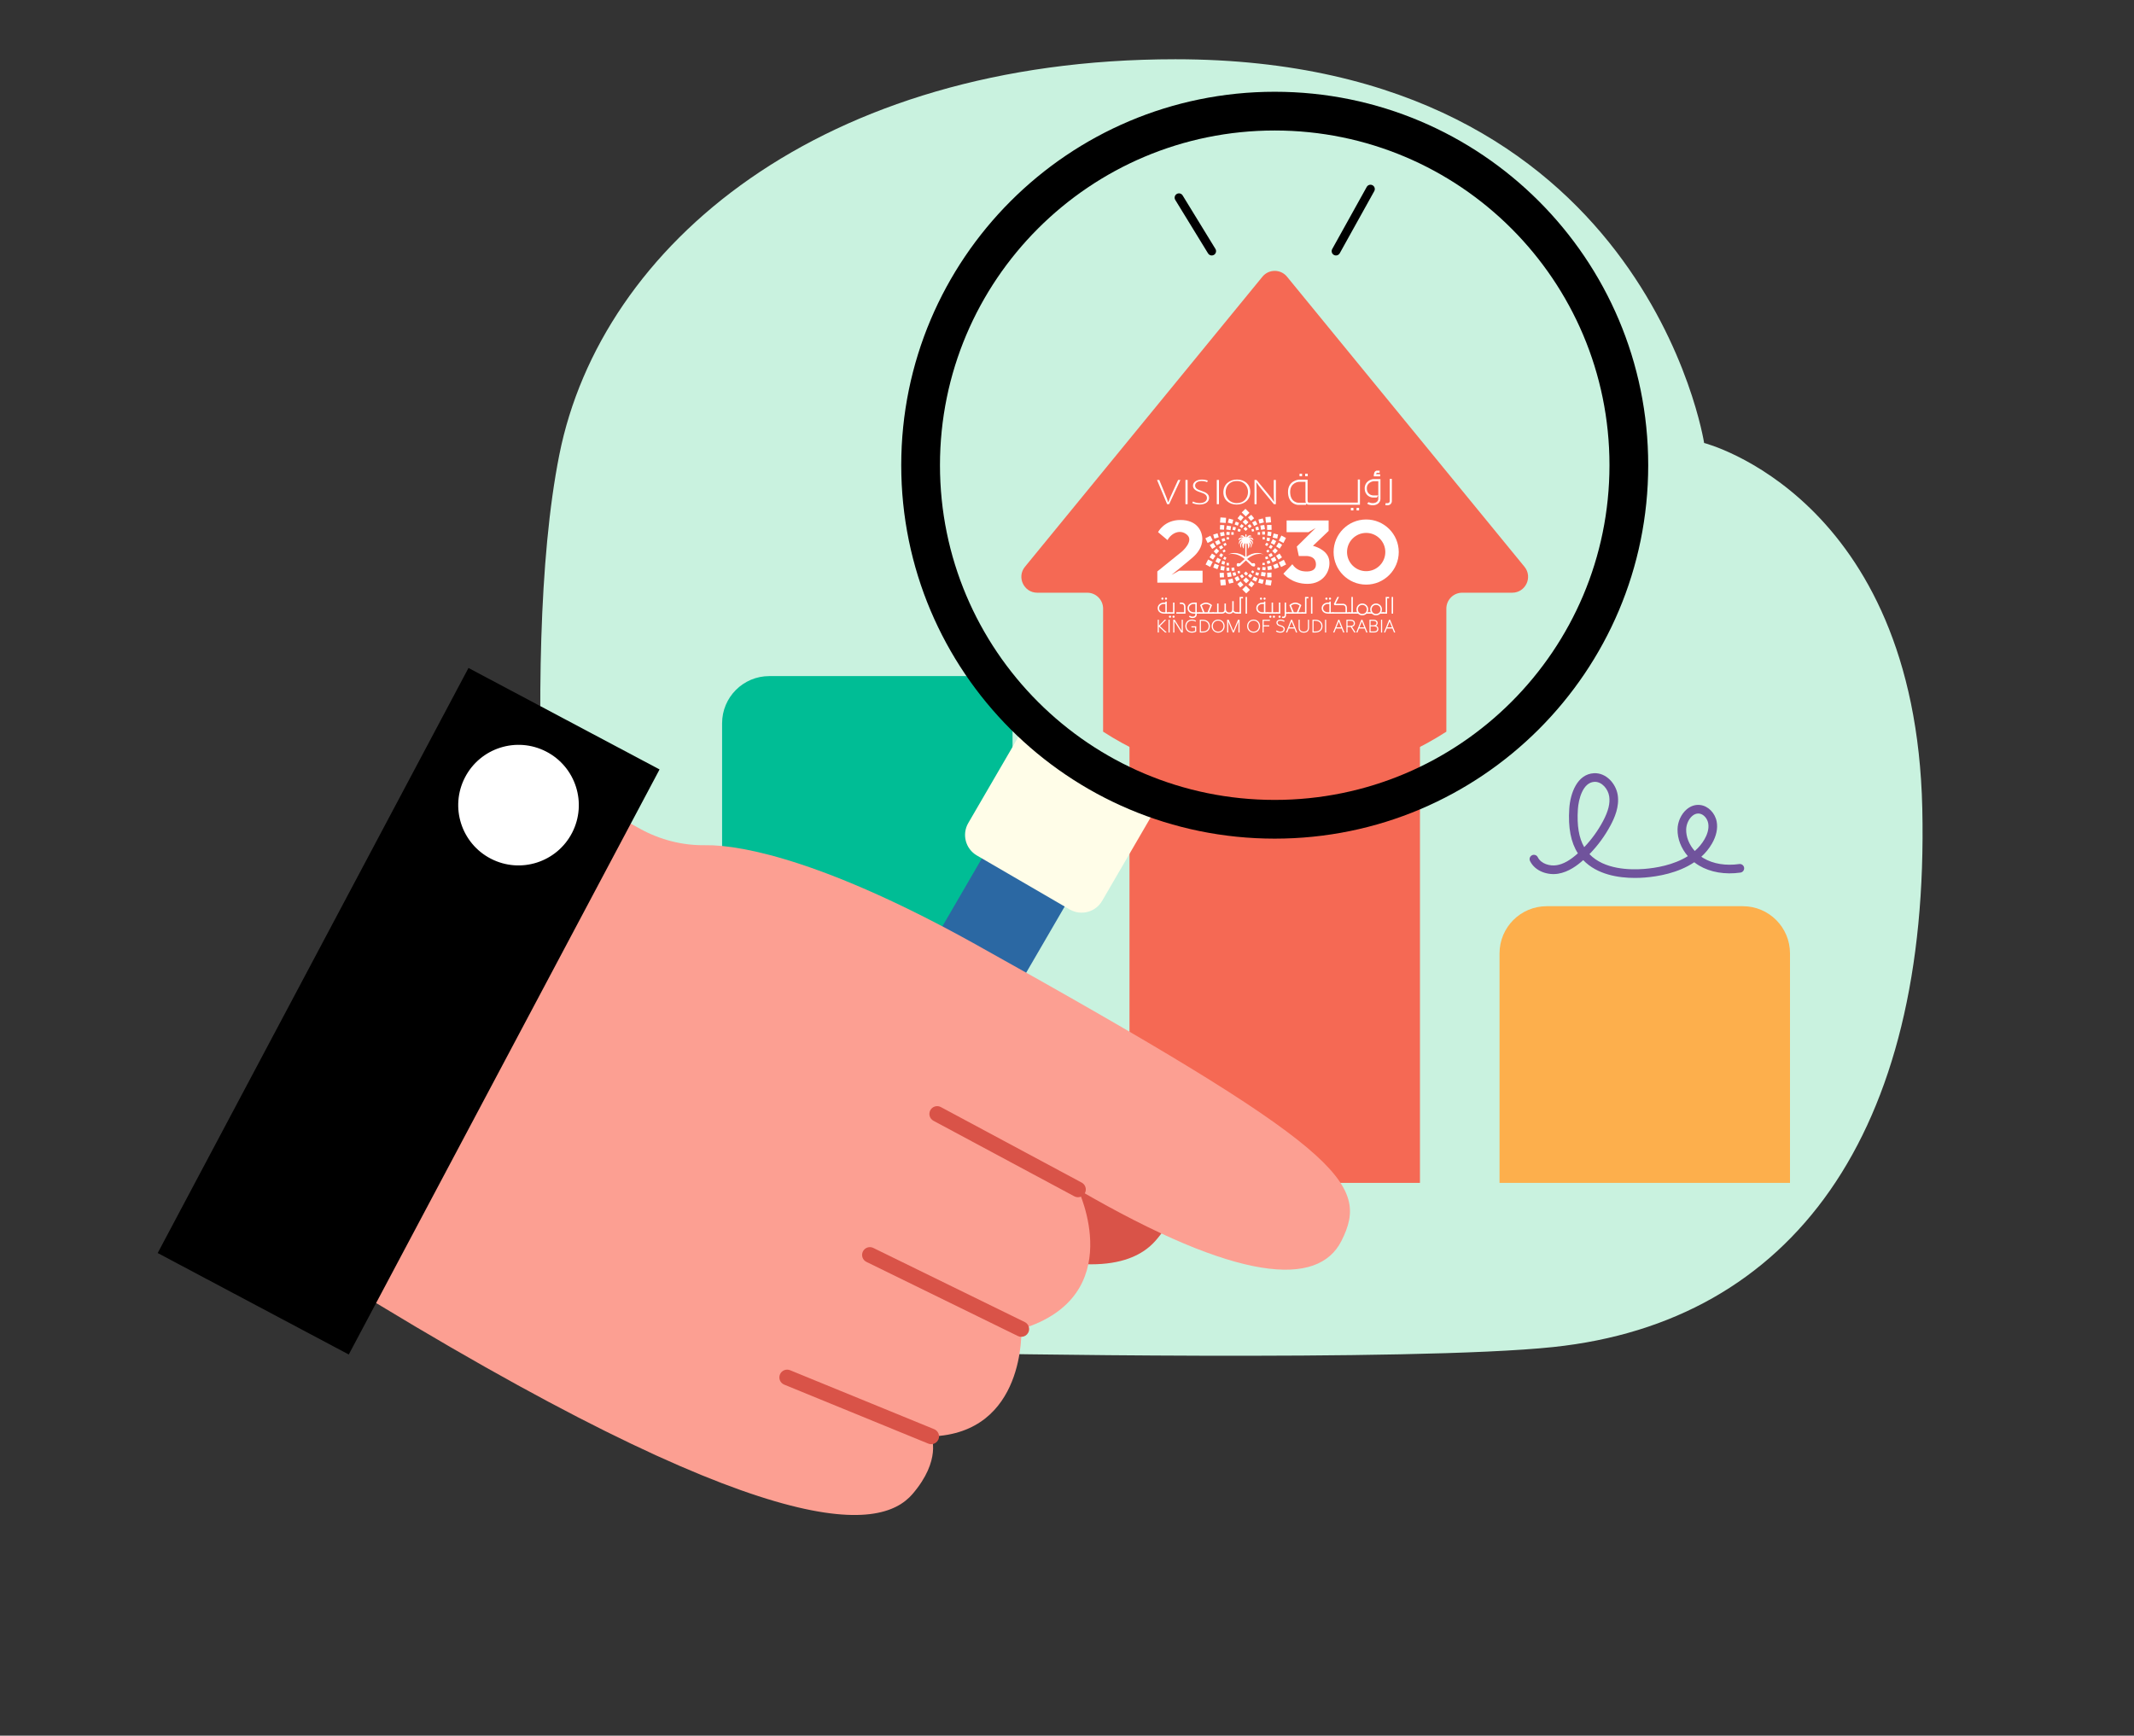 <?xml version="1.0" encoding="iso-8859-1"?>
<!-- Generator: Adobe Illustrator 28.3.0, SVG Export Plug-In . SVG Version: 6.00 Build 0)  -->
<svg version="1.1" id="Layer_1" xmlns="http://www.w3.org/2000/svg" xmlns:xlink="http://www.w3.org/1999/xlink" x="0px" y="0px"
	 viewBox="0 0 614.536 499.886" style="enable-background:new 0 0 614.536 499.886;" xml:space="preserve">
<rect x="0" y="0" width="614.536" height="499.886" fill="#333333" stroke="none"/>
<g>
	<path style="fill:#C9F2DF;" d="M275.479,389.726c0,0,130.981,2.555,171.859-1.769c68.742-7.271,108.324-61.415,106.233-155.091
		c-2.006-89.879-62.829-105.282-62.829-105.282S473.75,17.066,338.475,17.066c-101.887,0-165.364,53.501-177.399,113.883
		c-12.034,60.382-1.164,171.922,3.167,205.795C168.573,370.617,209.768,390.397,275.479,389.726z"/>
	<g>
		<g>
			<g>
				<path style="fill:#00BD95;" d="M278.009,194.724h-56.483c-7.501,0-13.582,6.081-13.582,13.582v132.381h83.646V208.306
					C291.591,200.805,285.51,194.724,278.009,194.724z"/>
			</g>
			<path style="fill:#2B68A3;" d="M233.53,359.316c6.583,3.828,15.023,1.595,18.851-4.988l58.841-101.191
				c3.828-6.583,1.595-15.023-4.988-18.851s-15.023-1.594-18.851,4.989l-58.841,101.191
				C224.713,347.048,226.947,355.488,233.53,359.316z"/>
			<g>
				<path style="fill:#F56954;" d="M395.328,121.94h-56.483c-7.501,0-13.582,6.081-13.582,13.582v205.166h83.646V135.521
					C408.91,128.02,402.829,121.94,395.328,121.94z"/>
			</g>
			<path style="fill:#FFFDE8;" d="M281.307,246.383l26.741,15.549c3.261,1.896,7.441,0.79,9.337-2.471l14.799-25.451
				c1.896-3.261,0.79-7.441-2.471-9.337l-26.741-15.55c-3.261-1.896-7.441-0.79-9.337,2.471l-14.799,25.451
				C276.94,240.307,278.047,244.487,281.307,246.383z"/>
			<g>
				<path d="M367.087,26.43c-59.4,0-107.553,48.153-107.553,107.553s48.153,107.553,107.553,107.553
					c59.399,0,107.553-48.153,107.553-107.553S426.486,26.43,367.087,26.43z M367.087,230.383c-53.24,0-96.4-43.159-96.4-96.4
					c0-53.24,43.16-96.4,96.4-96.4s96.4,43.159,96.4,96.4C463.486,187.223,420.327,230.383,367.087,230.383z"/>
			</g>
			<g>
				<path style="fill:#FDAF4C;" d="M501.892,260.997h-56.483c-7.501,0-13.582,6.081-13.582,13.582v66.108h83.646v-66.108
					C515.474,267.078,509.393,260.997,501.892,260.997z"/>
			</g>
			<path style="fill:#F56954;" d="M439.01,163.235l-32.904-40.197l-35.48-43.345c-1.83-2.236-5.249-2.236-7.079,0l-35.48,43.345
				l-32.904,40.197c-2.444,2.986-0.32,7.471,3.54,7.471h14.385c2.526,0,4.574,2.048,4.574,4.574v35.447
				c14.244,9.193,31.211,14.529,49.425,14.529s35.18-5.336,49.425-14.529V175.28c0-2.526,2.048-4.574,4.574-4.574h14.385
				C439.329,170.706,441.454,166.222,439.01,163.235z"/>
			<path d="M384.725,73.578c-0.204,0-0.411-0.05-0.602-0.157c-0.6-0.333-0.816-1.09-0.483-1.689l9.938-17.888
				c0.333-0.6,1.09-0.816,1.689-0.483c0.6,0.333,0.816,1.09,0.483,1.689l-9.938,17.888
				C385.585,73.348,385.162,73.578,384.725,73.578z"/>
			<path d="M348.951,73.578c-0.418,0-0.826-0.211-1.06-0.593l-9.441-15.404c-0.358-0.585-0.175-1.35,0.41-1.708
				c0.585-0.359,1.35-0.175,1.709,0.41l9.441,15.404c0.358,0.585,0.175,1.35-0.41,1.709
				C349.397,73.519,349.172,73.578,348.951,73.578z"/>
			<path style="fill:#D95348;" d="M325.479,308.372c0,0,25.091,26.813,6.341,48.157c-11.766,13.393-42.546,1.445-42.546,1.445
				l-0.638-40.078L325.479,308.372z"/>
			<path style="fill:#D95348;" d="M314.191,364.135c-2.547,0-5.292-0.21-8.233-0.632c-9.201-1.318-16.815-4.247-17.134-4.371
				c-0.471-0.183-0.785-0.633-0.793-1.138l-0.638-40.078c-0.009-0.574,0.376-1.079,0.931-1.222l36.844-9.524
				c0.44-0.114,0.907,0.022,1.218,0.354c0.262,0.28,6.471,6.975,10.44,16.443c5.337,12.73,3.929,24.274-4.074,33.383
				C328.786,361.864,322.56,364.135,314.191,364.135z M290.502,357.101c4.791,1.701,30.335,10.048,40.384-1.391
				c7.423-8.45,8.659-18.786,3.674-30.722c-3.167-7.584-7.976-13.46-9.505-15.222l-35.163,9.09L290.502,357.101z"/>
			<path style="fill:#FC9F92;" d="M134.519,211.316l49.866,27.418c5.721,3.146,12.158,4.798,18.686,4.695
				c11.333-0.178,36.157,5.322,77.694,28.449c105.755,58.882,113.974,68.861,105.515,85.549
				c-6.716,13.25-29.49,12.091-75.836-14.848c0,0,14.82,30.666-16.323,40.203c0,0,1.382,30.04-25.942,30.92
				c0,0,3.024,6.763-5.393,16.583c-9.388,10.953-40.964,15.251-165.494-61.754l-35.049-20.067L134.519,211.316z"/>
			<path style="fill:#D95348;stroke:#D95348;stroke-width:2;stroke-miterlimit:10;" d="M310.442,343.821
				c-0.198,0-0.4-0.048-0.586-0.148l-40.562-21.756c-0.605-0.324-0.832-1.077-0.508-1.682s1.078-0.832,1.682-0.508l40.562,21.756
				c0.605,0.324,0.832,1.077,0.508,1.682C311.314,343.584,310.885,343.821,310.442,343.821z"/>
			<path style="fill:#D95348;stroke:#D95348;stroke-width:2;stroke-miterlimit:10;" d="M294.119,384.024
				c-0.183,0-0.37-0.041-0.545-0.127l-43.618-21.351c-0.616-0.302-0.871-1.046-0.57-1.662c0.302-0.616,1.046-0.871,1.662-0.57
				l43.618,21.351c0.616,0.302,0.871,1.045,0.569,1.662C295.02,383.768,294.579,384.024,294.119,384.024z"/>
			
				<rect x="22.303" y="260.177" transform="matrix(0.469 -0.883 0.883 0.469 -194.786 258.556)" width="190.831" height="62.316"/>
			<path style="fill:#FFFFFF;" d="M157.274,216.452c8.524,4.393,11.874,14.864,7.481,23.388
				c-4.392,8.524-14.864,11.874-23.388,7.481c-8.524-4.393-11.874-14.864-7.481-23.388
				C138.279,215.409,148.75,212.06,157.274,216.452z"/>
			<path style="fill:#70539C;" d="M470.804,252.853c-4.673,0-10.864-0.926-14.877-5.13c-1.668,1.491-4.167,3.414-7.235,3.919
				c-2.886,0.475-6.588-0.627-8.081-3.654c-0.303-0.615-0.05-1.36,0.565-1.664s1.36-0.05,1.664,0.564
				c0.948,1.922,3.514,2.62,5.449,2.301c1.92-0.316,3.86-1.405,6.099-3.423c-2.028-3.151-2.839-7.371-2.478-12.867
				c0.299-4.537,2.331-9.932,7.074-10.201c3.603-0.204,6.368,3.076,6.87,6.232c0.539,3.401-0.908,6.624-2.044,8.752
				c-1.633,3.06-3.676,5.852-6.087,8.322c4.217,4.418,11.577,4.587,15.773,4.258c3.324-0.26,8.444-1.097,12.557-3.684
				c-1.919-2.219-3.022-4.996-2.965-7.755c0.045-2.158,1.036-4.335,2.588-5.681c1.171-1.016,2.539-1.462,3.954-1.29
				c2.286,0.278,4.278,2.304,4.736,4.818c0.353,1.938-0.109,4.099-1.339,6.25c-0.85,1.487-1.906,2.753-3.095,3.83
				c0.209,0.145,0.425,0.284,0.645,0.415c2.763,1.642,6.413,2.242,10.277,1.69c0.681-0.097,1.309,0.375,1.406,1.054
				c0.097,0.679-0.375,1.308-1.054,1.405c-4.422,0.632-8.649-0.083-11.898-2.014c-0.494-0.293-0.963-0.616-1.408-0.965
				c-4.648,3.129-10.469,4.109-14.21,4.402C472.833,252.806,471.857,252.853,470.804,252.853z M489.046,234.301
				c-0.608,0-1.193,0.241-1.742,0.717c-1.006,0.873-1.702,2.423-1.732,3.856c-0.046,2.206,0.879,4.443,2.481,6.223
				c1.094-0.955,2.057-2.081,2.817-3.41c0.652-1.141,1.364-2.86,1.052-4.572c-0.264-1.447-1.378-2.65-2.592-2.797
				C489.235,234.307,489.14,234.301,489.046,234.301z M459.298,225.174c-0.058,0-0.115,0.002-0.173,0.005
				c-3.341,0.19-4.549,5.045-4.736,7.884c-0.308,4.685,0.29,8.276,1.824,10.928c2.131-2.234,3.944-4.741,5.405-7.478
				c1.537-2.881,2.103-5.166,1.782-7.193C463.076,227.278,461.366,225.174,459.298,225.174z"/>
		</g>
		<path style="fill:#D95348;stroke:#D95348;stroke-width:2;stroke-miterlimit:10;" d="M268.177,414.944
			c-0.157,0-0.316-0.03-0.47-0.093l-41.5-16.989c-0.635-0.26-0.939-0.985-0.679-1.62s0.986-0.939,1.62-0.679l41.5,16.989
			c0.635,0.26,0.939,0.985,0.679,1.62C269.131,414.653,268.667,414.944,268.177,414.944z"/>
	</g>
	<g>
		<polygon style="fill:#FFFFFF;" points="358.656,146.548 359.799,147.691 358.743,148.746 357.578,147.58 		"/>
		<polygon style="fill:#FFFFFF;" points="358.664,149.537 359.532,150.406 358.73,151.208 357.845,150.322 		"/>
		<polygon style="fill:#FFFFFF;" points="358.671,151.735 359.288,152.353 358.718,152.922 358.089,152.293 		"/>
		<polygon style="fill:#FFFFFF;" points="360.991,152.317 361.165,152.967 360.564,153.127 360.387,152.465 		"/>
		<polygon style="fill:#FFFFFF;" points="356.56,152.317 356.386,152.967 356.987,153.127 357.164,152.465 		"/>
		<polygon style="fill:#FFFFFF;" points="359.913,150.944 360.451,151.632 359.816,152.128 359.268,151.428 		"/>
		<polygon style="fill:#FFFFFF;" points="355.875,150.222 356.781,150.568 356.461,151.404 355.538,151.051 		"/>
		<polygon style="fill:#FFFFFF;" points="357.519,150.944 356.982,151.632 357.617,152.128 358.165,151.428 		"/>
		<polygon style="fill:#FFFFFF;" points="360.335,148.262 361.154,149.267 360.225,150.022 359.391,148.999 		"/>
		<polygon style="fill:#FFFFFF;" points="361.546,149.967 362.097,150.988 361.155,151.496 360.593,150.456 		"/>
		<polygon style="fill:#FFFFFF;" points="362.334,151.674 362.555,152.565 361.734,152.768 361.509,151.861 		"/>
		<polygon style="fill:#FFFFFF;" points="362.882,153.292 362.854,154.03 362.173,154.005 362.2,153.251 		"/>
		<polygon style="fill:#FFFFFF;" points="357.199,148.262 356.38,149.267 357.309,150.022 358.143,148.999 		"/>
		<polygon style="fill:#FFFFFF;" points="355.113,151.716 354.9,152.569 355.689,152.765 355.904,151.895 		"/>
		<polygon style="fill:#FFFFFF;" points="354.571,153.292 354.599,154.03 355.28,154.005 355.252,153.251 		"/>
		<polygon style="fill:#FFFFFF;" points="365.887,148.82 366.038,150.429 364.552,150.569 364.398,148.928 		"/>
		<polygon style="fill:#FFFFFF;" points="364.079,151.202 364.272,152.416 363.151,152.593 362.956,151.356 		"/>
		<polygon style="fill:#FFFFFF;" points="364.187,154.648 364.269,155.316 363.652,155.391 363.569,154.711 		"/>
		<polygon style="fill:#FFFFFF;" points="364.263,153.075 364.294,153.947 363.489,153.976 363.458,153.087 		"/>
		<polygon style="fill:#FFFFFF;" points="366.162,151.199 366.189,152.601 364.894,152.624 364.868,151.196 		"/>
		<polygon style="fill:#FFFFFF;" points="366.159,153.244 366.004,154.394 364.943,154.251 365.101,153.079 		"/>
		<polygon style="fill:#FFFFFF;" points="365.723,154.972 365.571,155.876 364.736,155.735 364.891,154.814 		"/>
		<polygon style="fill:#FFFFFF;" points="365.285,156.719 364.829,157.3 364.292,156.878 364.758,156.286 		"/>
		<polygon style="fill:#FFFFFF;" points="363.645,149.309 362.391,149.642 362.698,150.798 363.975,150.46 		"/>
		<polygon style="fill:#FFFFFF;" points="370.324,154.945 369.589,156.386 368.26,155.708 369.008,154.24 		"/>
		<polygon style="fill:#FFFFFF;" points="367.515,155.831 366.957,156.926 365.947,156.411 366.516,155.296 		"/>
		<polygon style="fill:#FFFFFF;" points="365.558,158.804 364.994,159.171 364.655,158.65 365.23,158.276 		"/>
		<polygon style="fill:#FFFFFF;" points="366.53,157.356 366.042,158.08 365.374,157.629 365.871,156.891 		"/>
		<polygon style="fill:#FFFFFF;" points="369.212,156.927 368.508,158.016 367.503,157.367 368.22,156.258 		"/>
		<polygon style="fill:#FFFFFF;" points="367.964,158.606 367.164,159.446 366.389,158.706 367.205,157.851 		"/>
		<polygon style="fill:#FFFFFF;" points="366.526,160 365.748,160.484 365.301,159.766 366.093,159.273 		"/>
		<polygon style="fill:#FFFFFF;" points="365.215,160.904 364.504,161.106 364.318,160.449 365.042,160.245 		"/>
		<polygon style="fill:#FFFFFF;" points="368.039,153.941 366.773,153.662 366.515,154.83 367.805,155.115 		"/>
		<polygon style="fill:#FFFFFF;" points="370.361,162.574 368.92,163.308 368.243,161.978 369.711,161.23 		"/>
		<polygon style="fill:#FFFFFF;" points="367.573,161.397 366.478,161.956 365.963,160.945 367.079,160.377 		"/>
		<polygon style="fill:#FFFFFF;" points="364.21,162.751 363.538,162.717 363.57,162.096 364.256,162.132 		"/>
		<polygon style="fill:#FFFFFF;" points="365.848,162.151 365.028,162.449 364.753,161.692 365.588,161.388 		"/>
		<polygon style="fill:#FFFFFF;" points="368.269,163.381 367.06,163.849 366.628,162.732 367.861,162.256 		"/>
		<polygon style="fill:#FFFFFF;" points="366.273,164.007 365.132,164.215 364.939,163.162 366.102,162.949 		"/>
		<polygon style="fill:#FFFFFF;" points="364.405,164.229 363.491,164.163 363.551,163.32 364.483,163.385 		"/>
		<polygon style="fill:#FFFFFF;" points="362.699,164.249 362.005,163.995 362.24,163.355 362.947,163.614 		"/>
		<polygon style="fill:#FFFFFF;" points="369.18,160.515 368.477,159.425 367.471,160.074 368.189,161.184 		"/>
		<polygon style="fill:#FFFFFF;" points="365.964,168.65 364.367,168.397 364.6,166.923 366.228,167.182 		"/>
		<polygon style="fill:#FFFFFF;" points="364.316,166.034 363.102,165.842 363.279,164.722 364.516,164.917 		"/>
		<polygon style="fill:#FFFFFF;" points="360.799,165.153 360.277,164.73 360.667,164.247 361.201,164.679 		"/>
		<polygon style="fill:#FFFFFF;" points="362.333,165.803 361.494,165.564 361.716,164.788 362.57,165.033 		"/>
		<polygon style="fill:#FFFFFF;" points="363.597,168.163 362.344,167.831 362.652,166.674 363.929,167.014 		"/>
		<polygon style="fill:#FFFFFF;" points="361.673,167.525 360.627,167.023 361.09,166.058 362.157,166.569 		"/>
		<polygon style="fill:#FFFFFF;" points="360.089,166.462 359.389,165.872 359.933,165.225 360.647,165.826 		"/>
		<polygon style="fill:#FFFFFF;" points="366.164,166.251 366.144,164.913 364.908,164.932 364.93,166.296 		"/>
		<polygon style="fill:#FFFFFF;" points="358.877,170.918 357.733,169.774 358.789,168.72 359.954,169.885 		"/>
		<polygon style="fill:#FFFFFF;" points="358.869,167.986 358,167.117 358.802,166.316 359.688,167.201 		"/>
		<polygon style="fill:#FFFFFF;" points="358.819,165.781 358.202,165.164 358.772,164.594 359.4,165.224 		"/>
		<polygon style="fill:#FFFFFF;" points="356.54,165.179 356.366,164.529 356.967,164.367 357.144,165.031 		"/>
		<polygon style="fill:#FFFFFF;" points="357.607,166.562 357.069,165.875 357.704,165.378 358.252,166.079 		"/>
		<polygon style="fill:#FFFFFF;" points="357.14,169.203 356.321,168.198 357.249,167.443 358.083,168.468 		"/>
		<polygon style="fill:#FFFFFF;" points="356.073,167.441 355.521,166.42 356.465,165.911 357.026,166.952 		"/>
		<polygon style="fill:#FFFFFF;" points="355.169,165.878 354.949,164.987 355.77,164.784 355.994,165.69 		"/>
		<polygon style="fill:#FFFFFF;" points="360.42,169.146 361.238,168.141 360.31,167.385 359.476,168.41 		"/>
		<polygon style="fill:#FFFFFF;" points="351.535,168.621 351.375,167.013 352.86,166.864 353.024,168.503 		"/>
		<polygon style="fill:#FFFFFF;" points="353.54,166.205 353.347,164.992 354.467,164.814 354.663,166.052 		"/>
		<polygon style="fill:#FFFFFF;" points="354.712,164.403 354.624,163.534 355.426,163.454 355.516,164.338 		"/>
		<polygon style="fill:#FFFFFF;" points="353.234,162.841 353.237,162.125 353.897,162.127 353.894,162.858 		"/>
		<polygon style="fill:#FFFFFF;" points="353.211,164.39 353.181,163.518 353.986,163.489 354.017,164.379 		"/>
		<polygon style="fill:#FFFFFF;" points="351.294,166.313 351.222,165.017 352.417,164.953 352.49,166.272 		"/>
		<polygon style="fill:#FFFFFF;" points="351.46,164.163 351.615,163.013 352.676,163.156 352.519,164.328 		"/>
		<polygon style="fill:#FFFFFF;" points="351.758,162.434 351.965,161.54 352.789,161.731 352.579,162.642 		"/>
		<polygon style="fill:#FFFFFF;" points="352.247,160.978 352.566,160.312 353.181,160.606 352.856,161.286 		"/>
		<polygon style="fill:#FFFFFF;" points="353.956,168.086 355.217,167.785 354.939,166.622 353.654,166.928 		"/>
		<polygon style="fill:#FFFFFF;" points="347.18,162.578 347.914,161.137 349.244,161.815 348.496,163.283 		"/>
		<polygon style="fill:#FFFFFF;" points="350.021,161.734 350.578,160.638 351.589,161.153 351.021,162.268 		"/>
		<polygon style="fill:#FFFFFF;" points="352.061,158.603 352.625,158.237 352.964,158.758 352.388,159.131 		"/>
		<polygon style="fill:#FFFFFF;" points="351.089,160.052 351.577,159.328 352.245,159.779 351.748,160.516 		"/>
		<polygon style="fill:#FFFFFF;" points="348.321,160.508 349.024,159.419 350.029,160.069 349.312,161.179 		"/>
		<polygon style="fill:#FFFFFF;" points="349.51,158.801 350.311,157.961 351.086,158.701 350.269,159.557 		"/>
		<polygon style="fill:#FFFFFF;" points="351.035,157.524 351.813,157.039 352.261,157.757 351.468,158.251 		"/>
		<polygon style="fill:#FFFFFF;" points="352.269,156.704 352.888,156.301 353.26,156.872 352.63,157.283 		"/>
		<polygon style="fill:#FFFFFF;" points="349.376,163.462 350.586,163.93 351.017,162.813 349.785,162.337 		"/>
		<polygon style="fill:#FFFFFF;" points="347.114,155.036 348.554,154.302 349.231,155.632 347.764,156.38 		"/>
		<polygon style="fill:#FFFFFF;" points="349.902,156.01 350.997,155.452 351.511,156.463 350.396,157.031 		"/>
		<polygon style="fill:#FFFFFF;" points="353.264,154.713 353.936,154.749 353.904,155.37 353.219,155.333 		"/>
		<polygon style="fill:#FFFFFF;" points="351.771,155.257 352.591,154.958 352.867,155.715 352.031,156.019 		"/>
		<polygon style="fill:#FFFFFF;" points="349.373,153.975 350.609,153.586 350.97,154.727 349.709,155.124 		"/>
		<polygon style="fill:#FFFFFF;" points="351.346,153.401 352.487,153.193 352.68,154.246 351.517,154.459 		"/>
		<polygon style="fill:#FFFFFF;" points="353.214,153.18 354.128,153.245 354.068,154.088 353.136,154.022 		"/>
		<polygon style="fill:#FFFFFF;" points="348.381,157.008 349.084,158.098 350.09,157.448 349.372,156.338 		"/>
		<polygon style="fill:#FFFFFF;" points="351.462,149.026 353.075,149.13 352.979,150.619 351.335,150.512 		"/>
		<polygon style="fill:#FFFFFF;" points="353.303,151.374 354.516,151.566 354.339,152.686 353.103,152.49 		"/>
		<polygon style="fill:#FFFFFF;" points="356.72,152.28 357.324,152.575 357.051,153.134 356.435,152.832 		"/>
		<polygon style="fill:#FFFFFF;" points="353.906,149.36 355.159,149.692 354.852,150.849 353.575,150.51 		"/>
		<polygon style="fill:#FFFFFF;" points="351.369,151.203 351.298,152.497 352.493,152.563 352.565,151.243 		"/>
		<path style="fill:#FFFFFF;" d="M363.969,159.733c-2.63-1.358-4.999,0.664-4.999,0.664v-3.555c0,0-0.043-0.347,0.144-0.347
			c0.312,0,0.318,1.532,0.318,1.532c0.781-0.867,0.26-1.821,0.26-1.821c0.722,0.405,0.491,1.591,0.491,1.591
			c0.803-0.907-0.317-2.139-0.317-2.139c0.809,0.319,0.866,1.213,0.866,1.213c0.463-1.3-1.04-1.733-1.04-1.733
			c0.883-0.123,1.214,0.52,1.214,0.52c0.173-0.839-0.78-0.896-1.156-0.896c-0.375,0-0.26-0.087,0.028-0.202
			c0.289-0.116,0.723-0.087,0.723-0.087c-0.607-0.521-0.925-0.289-1.3,0.087c-0.376,0.375-0.289,0-0.289,0
			c0.225-0.563-0.096-0.742-0.114-0.751v-0.001h-0.001h-0.001v0.001c-0.017,0.008-0.339,0.187-0.114,0.751c0,0,0.086,0.375-0.289,0
			c-0.376-0.376-0.694-0.607-1.3-0.087c0,0,0.433-0.029,0.723,0.087c0.288,0.116,0.404,0.202,0.028,0.202
			c-0.375,0-1.329,0.057-1.156,0.896c0,0,0.331-0.643,1.214-0.52c0,0-1.503,0.433-1.041,1.733c0,0,0.058-0.894,0.867-1.213
			c0,0-1.12,1.232-0.318,2.139c0,0-0.232-1.185,0.491-1.591c0,0-0.52,0.954,0.26,1.821c0,0,0.039-1.395,0.318-1.532
			c0.19-0.093,0.145,0.347,0.145,0.347v3.555c0,0-2.37-2.022-5-0.664c0,0,2.052-0.983,4.826,1.271l-1.417,1.272
			c0,0-0.665-0.203-0.808,0.058c-0.145,0.26-0.174,0.896,0.404,0.809c0.577-0.086,0.693-0.346,0.693-0.346l1.445-1.358h0.056
			l1.444,1.358c0,0,0.116,0.26,0.694,0.346c0.578,0.087,0.548-0.548,0.404-0.809c-0.144-0.26-0.809-0.058-0.809-0.058l-1.417-1.272
			C361.917,158.75,363.969,159.733,363.969,159.733"/>
		<path style="fill:#FFFFFF;" d="M336.097,145.206l-2.908-6.975h0.649l1.545,3.735c0.416,1.015,0.779,1.895,1.026,2.671h0.039
			c0.26-0.787,0.662-1.687,1.116-2.671l1.701-3.735h0.663l-3.246,6.975H336.097z"/>
		<rect x="341.376" y="138.23" style="fill:#FFFFFF;" width="0.623" height="6.976"/>
		<rect x="350.403" y="138.23" style="fill:#FFFFFF;" width="0.623" height="6.976"/>
		<path style="fill:#FFFFFF;" d="M343.548,144.44c0.493,0.27,1.181,0.456,1.908,0.456c1.311,0,2.116-0.59,2.116-1.449
			c0-0.777-0.506-1.242-1.779-1.625c-1.402-0.403-2.245-0.983-2.245-1.925c0-1.024,1.052-1.769,2.544-1.769
			c0.818,0,1.441,0.165,1.74,0.32l-0.233,0.426c-0.234-0.136-0.792-0.331-1.545-0.331c-1.415,0-1.895,0.724-1.895,1.272
			c0,0.766,0.559,1.159,1.817,1.552c1.442,0.465,2.207,0.994,2.207,2.029c0,1.014-0.909,1.915-2.777,1.915
			c-0.753,0-1.636-0.196-2.091-0.466L343.548,144.44z"/>
		<path style="fill:#FFFFFF;" d="M356.167,144.906c2.078,0,3.233-1.501,3.233-3.229c0-1.47-1.012-3.147-3.206-3.147
			c-2.219,0-3.245,1.615-3.245,3.24c0,1.572,1.142,3.136,3.206,3.136H356.167z M356.128,145.32c-2.155,0-3.829-1.356-3.829-3.53
			c0-2.286,1.74-3.674,3.933-3.674c2.207,0,3.816,1.376,3.816,3.529c0,2.464-1.896,3.675-3.907,3.675H356.128z"/>
		<path style="fill:#FFFFFF;" d="M361.263,145.206v-6.975h0.584l3.401,4.118c0.714,0.87,1.22,1.522,1.649,2.194l0.026-0.01
			c-0.091-0.941-0.105-1.738-0.105-2.825v-3.477h0.597v6.975h-0.571l-3.337-4.057c-0.649-0.797-1.245-1.532-1.7-2.256l-0.026,0.01
			c0.065,0.859,0.078,1.615,0.078,2.774v3.529H361.263z"/>
		<path style="fill:#FFFFFF;" d="M400.818,144.3v-6.384h-0.615v6.389v0.012c0,0.003,0.005,0.278-0.193,0.447
			c-0.186,0.159-0.521,0.201-0.968,0.118l-0.112,0.605c0.188,0.035,0.364,0.053,0.527,0.053c0.4,0,0.724-0.105,0.963-0.316
			C400.817,144.877,400.821,144.39,400.818,144.3"/>
		<path style="fill:#FFFFFF;" d="M395.467,137.982c-0.854,0.098-2.468,0.777-2.468,2.648c0,2.19,1.762,2.671,2.441,2.671h1.047
			l0.417-0.615h-1.464c-0.019,0-1.826-0.024-1.826-2.056c0-1.721,1.715-2.008,1.907-2.034h1.399v5.064
			c0,0.509-0.369,1.14-1.407,1.244c-0.58,0.058-1.241-0.171-1.342-0.286l-0.476,0.39c0.262,0.319,1.036,0.519,1.644,0.519
			c0.083,0,0.161-0.003,0.235-0.011c1.355-0.136,1.96-1.03,1.96-1.856v-5.064v-0.506v-0.111h-2.033L395.467,137.982z"/>
		<path style="fill:#FFFFFF;" d="M373.901,144.798c-0.024,0-2.369-0.035-2.369-3.122c0-2.646,2.319-2.897,2.506-2.913h1.897v5.38
			c0,0.255,0.042,0.473,0.122,0.655H373.901z M391.012,144.757h-14.08l-0.028,0.001c-0.003,0.002-0.11,0.001-0.197-0.078
			c-0.103-0.094-0.157-0.279-0.157-0.536v-5.98h-0.099v-0.015h-2.425l-0.021,0.001c-0.031,0.002-3.089,0.245-3.089,3.528
			c0,2.956,1.953,3.737,2.985,3.737h2.111l0.222-0.34c0.02,0.02,0.039,0.041,0.059,0.061c0.234,0.214,0.504,0.239,0.618,0.239
			c0.012,0,0.023-0.001,0.031-0.001h14.686V138.1h-0.615V144.757z"/>
		<rect x="375.866" y="136.428" style="fill:#FFFFFF;" width="0.732" height="0.732"/>
		<rect x="374.235" y="136.428" style="fill:#FFFFFF;" width="0.732" height="0.732"/>
		<rect x="390.651" y="146.276" style="fill:#FFFFFF;" width="0.732" height="0.732"/>
		<rect x="389.02" y="146.276" style="fill:#FFFFFF;" width="0.732" height="0.732"/>
		<path style="fill:#FFFFFF;" d="M397.447,136.58h-1.151c0.027-0.312,0.158-0.391,0.205-0.41h0.798v-0.616h-0.836l-0.04,0.003
			c-0.03,0.004-0.692,0.102-0.745,1.022h-0.055v0.615h1.824V136.58z"/>
		<path style="fill:#FFFFFF;" d="M335.991,172.635c-0.062,0.061-0.134,0.092-0.218,0.092c-0.085,0-0.158-0.031-0.219-0.092
			c-0.061-0.061-0.092-0.135-0.092-0.218c0-0.084,0.03-0.158,0.092-0.219c0.061-0.061,0.134-0.092,0.219-0.092
			c0.084,0,0.157,0.03,0.218,0.092c0.061,0.061,0.092,0.135,0.092,0.219C336.083,172.5,336.052,172.574,335.991,172.635
			 M334.962,172.635c-0.062,0.061-0.134,0.092-0.219,0.092c-0.084,0-0.157-0.031-0.218-0.092c-0.061-0.061-0.092-0.135-0.092-0.218
			c0-0.084,0.031-0.158,0.092-0.219c0.062-0.061,0.134-0.092,0.218-0.092c0.084,0,0.157,0.03,0.219,0.092
			c0.061,0.061,0.092,0.135,0.092,0.219C335.054,172.5,335.024,172.574,334.962,172.635 M335.595,176.33v-2.38h-0.431
			c-0.173,0-0.342,0.03-0.509,0.089c-0.166,0.059-0.314,0.14-0.442,0.242c-0.129,0.102-0.231,0.226-0.307,0.373
			c-0.077,0.148-0.116,0.31-0.116,0.486c0,0.188,0.036,0.355,0.107,0.503c0.07,0.147,0.167,0.271,0.29,0.37
			c0.123,0.101,0.269,0.177,0.437,0.233c0.169,0.056,0.349,0.084,0.541,0.084H335.595z M335.324,176.738
			c-0.249,0-0.49-0.03-0.724-0.089c-0.233-0.059-0.441-0.154-0.62-0.285c-0.181-0.13-0.326-0.296-0.435-0.5
			c-0.109-0.202-0.164-0.444-0.164-0.724c0-0.226,0.045-0.437,0.135-0.632c0.091-0.196,0.222-0.365,0.394-0.509
			c0.172-0.144,0.377-0.256,0.615-0.336c0.237-0.08,0.504-0.121,0.799-0.121h0.27v-0.288h0.407v3.075h0.771v0.408H335.324z"/>
		<path style="fill:#FFFFFF;" d="M338.176,177.836c-0.062,0.061-0.134,0.092-0.219,0.092c-0.084,0-0.157-0.031-0.219-0.092
			c-0.061-0.061-0.091-0.133-0.091-0.218c0-0.084,0.03-0.157,0.091-0.218c0.061-0.062,0.134-0.093,0.219-0.093
			c0.084,0,0.157,0.03,0.219,0.093c0.061,0.061,0.092,0.133,0.092,0.218C338.267,177.703,338.237,177.775,338.176,177.836
			 M337.146,177.836c-0.061,0.061-0.134,0.092-0.219,0.092c-0.084,0-0.157-0.031-0.218-0.092c-0.062-0.061-0.092-0.133-0.092-0.218
			c0-0.084,0.03-0.157,0.092-0.218c0.061-0.062,0.134-0.093,0.218-0.093c0.085,0,0.158,0.03,0.219,0.093
			c0.062,0.061,0.092,0.133,0.092,0.218C337.238,177.703,337.208,177.775,337.146,177.836 M336.509,176.33h1.298v-2.788h0.408v3.197
			h-1.707V176.33z"/>
		<path style="fill:#FFFFFF;" d="M338.75,176.33h2.23v-1.511c0-0.138-0.014-0.255-0.04-0.351c-0.028-0.095-0.071-0.182-0.132-0.261
			c-0.062-0.079-0.143-0.142-0.244-0.188c-0.103-0.046-0.203-0.069-0.302-0.069h-0.495v-0.409h0.46c0.195,0,0.363,0.033,0.503,0.098
			c0.14,0.065,0.27,0.163,0.388,0.293c0.096,0.112,0.165,0.239,0.207,0.382c0.041,0.143,0.063,0.289,0.063,0.434v1.989h-2.638
			V176.33z"/>
		<path style="fill:#FFFFFF;" d="M342.394,175.139c0,0.2,0.036,0.374,0.109,0.521c0.072,0.147,0.173,0.27,0.301,0.368
			c0.129,0.097,0.278,0.172,0.448,0.224c0.171,0.052,0.352,0.079,0.544,0.079h0.431v-2.381h-0.431c-0.172,0-0.343,0.03-0.512,0.087
			c-0.168,0.057-0.319,0.137-0.451,0.24c-0.132,0.104-0.238,0.227-0.319,0.371C342.434,174.792,342.394,174.956,342.394,175.139
			 M343.411,178.003c-0.188,0-0.355-0.027-0.503-0.081c-0.147-0.053-0.319-0.137-0.514-0.253l0.19-0.361
			c0.18,0.098,0.331,0.172,0.453,0.218c0.123,0.047,0.255,0.069,0.397,0.069c0.249,0,0.444-0.057,0.584-0.172
			c0.14-0.115,0.209-0.276,0.209-0.483v-0.201h-0.269c-0.249,0-0.491-0.028-0.725-0.084c-0.233-0.055-0.443-0.145-0.629-0.273
			c-0.185-0.126-0.335-0.292-0.448-0.497c-0.114-0.205-0.17-0.452-0.17-0.745c0-0.233,0.046-0.448,0.138-0.646
			c0.092-0.196,0.224-0.366,0.397-0.508c0.172-0.141,0.379-0.25,0.621-0.328c0.242-0.076,0.513-0.114,0.816-0.114h0.677v2.788h0.891
			v0.407h-0.891v0.201c0,0.33-0.112,0.589-0.336,0.779C344.075,177.907,343.779,178.003,343.411,178.003"/>
		<path style="fill:#FFFFFF;" d="M347.308,173.951c-0.218,0-0.435,0.042-0.653,0.126c-0.216,0.084-0.408,0.197-0.577,0.339
			l0.782,1.914h0.891l0.787-1.914c-0.046-0.042-0.12-0.093-0.222-0.152c-0.101-0.059-0.208-0.113-0.322-0.161
			c-0.113-0.048-0.229-0.086-0.347-0.112C347.528,173.964,347.415,173.951,347.308,173.951 M345.262,176.33h1.133l-0.805-2.046
			c0.268-0.233,0.55-0.416,0.845-0.546c0.295-0.131,0.586-0.196,0.873-0.196c0.283,0,0.573,0.065,0.868,0.196
			c0.295,0.131,0.579,0.313,0.855,0.546l-0.844,2.046h1.276v0.409h-4.202V176.33z"/>
		<path style="fill:#FFFFFF;" d="M349.199,176.33h1.299v-2.5h0.408v2.5h1.012c0.206,0,0.375-0.063,0.505-0.187
			c0.13-0.124,0.195-0.307,0.195-0.549v-1.764h0.408v1.679c0,0.115,0.023,0.228,0.067,0.339c0.043,0.111,0.107,0.206,0.189,0.287
			c0.082,0.08,0.183,0.146,0.302,0.195c0.118,0.05,0.253,0.075,0.403,0.075c0.298,0,0.519-0.082,0.661-0.248
			c0.142-0.164,0.213-0.38,0.213-0.648v-2.368h0.407v2.31c0,0.068-0.003,0.131-0.008,0.186c-0.006,0.056-0.013,0.103-0.02,0.142
			c0.038,0.08,0.085,0.156,0.141,0.226c0.055,0.072,0.123,0.131,0.201,0.178c0.078,0.048,0.173,0.084,0.284,0.11
			c0.111,0.025,0.27,0.037,0.477,0.037v0.409c-0.237,0-0.424-0.017-0.561-0.049c-0.136-0.033-0.254-0.076-0.353-0.132
			c-0.1-0.056-0.183-0.119-0.25-0.191c-0.067-0.07-0.099-0.102-0.095-0.095c-0.058,0.134-0.186,0.255-0.385,0.362
			c-0.2,0.108-0.437,0.162-0.713,0.162c-0.268,0-0.51-0.057-0.724-0.173c-0.214-0.114-0.35-0.233-0.408-0.356
			c-0.042,0.092-0.15,0.195-0.325,0.305c-0.174,0.111-0.379,0.167-0.612,0.167h-2.719V176.33z"/>
		<polygon style="fill:#FFFFFF;" points="356.079,176.33 356.975,176.33 356.975,171.927 357.952,171.927 357.952,172.335 
			357.383,172.335 357.383,176.739 356.079,176.739 		"/>
		<rect x="358.694" y="171.928" style="fill:#FFFFFF;" width="0.408" height="4.811"/>
		<path style="fill:#FFFFFF;" d="M364.378,172.635c-0.062,0.061-0.134,0.092-0.219,0.092c-0.085,0-0.158-0.031-0.219-0.092
			c-0.061-0.061-0.092-0.135-0.092-0.218c0-0.084,0.03-0.158,0.092-0.219c0.061-0.061,0.134-0.092,0.219-0.092
			c0.084,0,0.157,0.03,0.219,0.092c0.061,0.061,0.091,0.135,0.091,0.219C364.469,172.5,364.439,172.574,364.378,172.635
			 M363.349,172.635c-0.062,0.061-0.134,0.092-0.218,0.092c-0.084,0-0.157-0.031-0.219-0.092c-0.061-0.061-0.092-0.135-0.092-0.218
			c0-0.084,0.031-0.158,0.092-0.219c0.062-0.061,0.134-0.092,0.219-0.092c0.084,0,0.157,0.03,0.218,0.092
			c0.061,0.061,0.092,0.135,0.092,0.219C363.441,172.5,363.41,172.574,363.349,172.635 M363.981,176.33v-2.38h-0.431
			c-0.173,0-0.342,0.03-0.509,0.089c-0.166,0.059-0.314,0.14-0.442,0.242c-0.129,0.102-0.231,0.226-0.307,0.373
			c-0.077,0.148-0.116,0.31-0.116,0.486c0,0.188,0.035,0.355,0.107,0.503c0.07,0.147,0.167,0.271,0.29,0.37
			c0.123,0.101,0.269,0.177,0.437,0.233c0.169,0.056,0.349,0.084,0.541,0.084H363.981z M363.711,176.738
			c-0.249,0-0.49-0.03-0.724-0.089c-0.233-0.059-0.44-0.154-0.62-0.285c-0.181-0.13-0.326-0.296-0.435-0.5
			c-0.109-0.202-0.164-0.444-0.164-0.724c0-0.226,0.045-0.437,0.134-0.632c0.091-0.196,0.222-0.365,0.394-0.509
			c0.172-0.144,0.377-0.256,0.615-0.336c0.237-0.08,0.504-0.121,0.799-0.121h0.27v-0.288h0.407v3.075h0.771v0.408H363.711z"/>
		<path style="fill:#FFFFFF;" d="M367.079,177.836c-0.062,0.061-0.134,0.092-0.219,0.092c-0.084,0-0.157-0.031-0.219-0.092
			c-0.061-0.061-0.092-0.133-0.092-0.218c0-0.084,0.03-0.157,0.092-0.218c0.062-0.062,0.134-0.093,0.219-0.093
			c0.084,0,0.157,0.03,0.219,0.093c0.061,0.061,0.091,0.133,0.091,0.218C367.171,177.703,367.141,177.775,367.079,177.836
			 M366.05,177.836c-0.061,0.061-0.134,0.092-0.218,0.092c-0.084,0-0.157-0.031-0.218-0.092c-0.061-0.061-0.092-0.133-0.092-0.218
			c0-0.084,0.031-0.157,0.092-0.218c0.062-0.062,0.134-0.093,0.218-0.093c0.084,0,0.157,0.03,0.218,0.093
			c0.061,0.061,0.092,0.133,0.092,0.218C366.142,177.703,366.111,177.775,366.05,177.836 M364.895,176.33h1.299v-2.788h0.408v2.788
			h1.23v0.409h-2.937V176.33z"/>
		<path style="fill:#FFFFFF;" d="M368.711,177.836c-0.061,0.061-0.134,0.092-0.218,0.092c-0.084,0-0.157-0.031-0.219-0.092
			c-0.061-0.061-0.092-0.133-0.092-0.218c0-0.084,0.031-0.157,0.092-0.218c0.062-0.062,0.134-0.093,0.219-0.093
			c0.084,0,0.157,0.03,0.218,0.093c0.062,0.061,0.092,0.133,0.092,0.218C368.803,177.703,368.773,177.775,368.711,177.836
			 M367.567,176.33h0.724v-2.788h0.408v3.197h-1.133V176.33z"/>
		<path style="fill:#FFFFFF;" d="M369.533,178.008c-0.107,0-0.235-0.033-0.385-0.097l0.15-0.38c0.111,0.046,0.197,0.068,0.258,0.068
			c0.093,0,0.164-0.018,0.213-0.054c0.05-0.037,0.089-0.085,0.115-0.146c0.028-0.062,0.044-0.134,0.052-0.216
			c0.007-0.083,0.012-0.162,0.012-0.239v-3.403h0.407v2.788h0.891v0.408h-0.891v0.207c0,0.138-0.01,0.272-0.031,0.4
			c-0.021,0.128-0.062,0.242-0.121,0.342c-0.059,0.1-0.144,0.178-0.253,0.236C369.84,177.98,369.702,178.008,369.533,178.008"/>
		<path style="fill:#FFFFFF;" d="M373.028,173.951c-0.219,0-0.436,0.042-0.653,0.126c-0.216,0.084-0.408,0.197-0.578,0.339
			l0.782,1.914h0.891l0.787-1.914c-0.046-0.042-0.12-0.093-0.222-0.152c-0.101-0.059-0.209-0.113-0.322-0.161
			c-0.112-0.048-0.229-0.086-0.347-0.112C373.248,173.964,373.135,173.951,373.028,173.951 M370.981,176.33h1.133l-0.805-2.046
			c0.268-0.233,0.55-0.416,0.845-0.546c0.295-0.131,0.586-0.196,0.874-0.196c0.283,0,0.572,0.065,0.868,0.196
			c0.295,0.131,0.579,0.313,0.856,0.546l-0.844,2.046h1.276v0.409h-4.202V176.33z"/>
		<polygon style="fill:#FFFFFF;" points="374.918,176.33 375.815,176.33 375.815,171.927 376.792,171.927 376.792,172.335 
			376.223,172.335 376.223,176.739 374.918,176.739 		"/>
		<rect x="377.534" y="171.928" style="fill:#FFFFFF;" width="0.408" height="4.811"/>
		<path style="fill:#FFFFFF;" d="M383.218,172.635c-0.061,0.061-0.134,0.092-0.218,0.092c-0.084,0-0.158-0.031-0.219-0.092
			c-0.061-0.061-0.092-0.135-0.092-0.218c0-0.084,0.03-0.158,0.092-0.219c0.061-0.061,0.134-0.092,0.219-0.092
			c0.084,0,0.157,0.03,0.218,0.092c0.062,0.061,0.092,0.135,0.092,0.219C383.309,172.5,383.279,172.574,383.218,172.635
			 M382.189,172.635c-0.061,0.061-0.134,0.092-0.218,0.092c-0.084,0-0.157-0.031-0.219-0.092c-0.062-0.061-0.092-0.135-0.092-0.218
			c0-0.084,0.03-0.158,0.092-0.219c0.062-0.061,0.134-0.092,0.219-0.092c0.084,0,0.157,0.03,0.218,0.092
			c0.061,0.061,0.092,0.135,0.092,0.219C382.281,172.5,382.25,172.574,382.189,172.635 M382.821,176.33v-2.38h-0.431
			c-0.173,0-0.343,0.03-0.509,0.089c-0.167,0.059-0.314,0.14-0.443,0.242c-0.129,0.102-0.23,0.226-0.307,0.373
			c-0.077,0.148-0.115,0.31-0.115,0.486c0,0.188,0.036,0.355,0.107,0.503c0.07,0.147,0.167,0.271,0.29,0.37
			c0.122,0.101,0.269,0.177,0.437,0.233c0.168,0.056,0.349,0.084,0.541,0.084H382.821z M382.551,176.738
			c-0.249,0-0.49-0.03-0.725-0.089c-0.233-0.059-0.44-0.154-0.62-0.285c-0.181-0.13-0.325-0.296-0.434-0.5
			c-0.109-0.202-0.164-0.444-0.164-0.724c0-0.226,0.045-0.437,0.134-0.632c0.091-0.196,0.222-0.365,0.395-0.509
			c0.172-0.144,0.377-0.256,0.615-0.336c0.237-0.08,0.504-0.121,0.799-0.121h0.27v-0.288h0.408v3.075H384v0.408H382.551z"/>
		<path style="fill:#FFFFFF;" d="M383.735,176.33h3.742v-1.166c0-0.138-0.014-0.255-0.041-0.351
			c-0.026-0.096-0.071-0.183-0.132-0.262c-0.061-0.078-0.142-0.141-0.244-0.187c-0.101-0.045-0.202-0.069-0.301-0.069h-2.432
			c-0.065-0.061-0.109-0.113-0.135-0.156c-0.024-0.042-0.049-0.103-0.072-0.184l1.023-2.034h0.455l-0.977,1.965h2.104
			c0.196,0,0.363,0.033,0.503,0.099c0.14,0.065,0.269,0.162,0.388,0.292c0.096,0.111,0.165,0.239,0.206,0.382
			c0.043,0.145,0.063,0.289,0.063,0.434v1.236h0.771v0.409h-4.92V176.33z"/>
		<polygon style="fill:#FFFFFF;" points="388.391,176.33 389.172,176.33 389.172,171.927 389.581,171.927 389.581,176.33 
			390.477,176.33 390.477,176.739 388.391,176.739 		"/>
		<path style="fill:#FFFFFF;" d="M392.287,176.818c0.188,0,0.363-0.032,0.523-0.097c0.161-0.065,0.299-0.154,0.414-0.267
			c0.115-0.112,0.207-0.248,0.273-0.408c0.067-0.158,0.101-0.332,0.101-0.52c0-0.188-0.033-0.362-0.098-0.524
			c-0.065-0.16-0.156-0.299-0.273-0.413c-0.117-0.115-0.256-0.205-0.417-0.27c-0.16-0.065-0.335-0.099-0.523-0.099
			c-0.184,0-0.352,0.036-0.506,0.104c-0.153,0.069-0.285,0.162-0.396,0.281c-0.112,0.119-0.199,0.258-0.262,0.417
			c-0.063,0.159-0.095,0.326-0.095,0.503c0,0.172,0.032,0.339,0.095,0.497c0.063,0.158,0.151,0.296,0.265,0.414
			c0.113,0.118,0.246,0.21,0.399,0.278C391.94,176.784,392.107,176.818,392.287,176.818 M390.212,176.33h0.592
			c-0.123-0.195-0.184-0.463-0.184-0.804c0-0.234,0.043-0.454,0.129-0.661c0.086-0.207,0.203-0.389,0.351-0.546
			c0.147-0.157,0.322-0.281,0.525-0.371c0.203-0.091,0.423-0.136,0.661-0.136c0.249,0,0.479,0.044,0.687,0.132
			c0.208,0.089,0.389,0.209,0.542,0.362c0.154,0.153,0.274,0.334,0.36,0.541c0.086,0.206,0.129,0.433,0.129,0.678
			c0,0.176-0.023,0.341-0.069,0.494c-0.046,0.154-0.086,0.257-0.12,0.311h0.626v0.409h-0.926c-0.141,0.144-0.319,0.263-0.531,0.352
			c-0.213,0.09-0.445,0.135-0.699,0.135c-0.245,0-0.47-0.046-0.676-0.138c-0.205-0.092-0.374-0.21-0.508-0.35h-0.891V176.33z"/>
		<path style="fill:#FFFFFF;" d="M396.253,176.818c0.188,0,0.363-0.032,0.523-0.097c0.161-0.065,0.298-0.154,0.414-0.267
			c0.115-0.112,0.207-0.248,0.273-0.408c0.066-0.158,0.101-0.332,0.101-0.52c0-0.188-0.033-0.362-0.098-0.524
			c-0.065-0.16-0.156-0.299-0.273-0.413c-0.117-0.115-0.256-0.205-0.417-0.27c-0.161-0.065-0.335-0.099-0.523-0.099
			c-0.184,0-0.352,0.036-0.506,0.104c-0.153,0.069-0.285,0.162-0.397,0.281c-0.111,0.119-0.198,0.258-0.261,0.417
			c-0.063,0.159-0.095,0.326-0.095,0.503c0,0.172,0.032,0.339,0.095,0.497c0.063,0.158,0.151,0.296,0.265,0.414
			c0.113,0.118,0.246,0.21,0.399,0.278C395.906,176.784,396.073,176.818,396.253,176.818 M394.178,176.33h0.592
			c-0.123-0.195-0.184-0.463-0.184-0.804c0-0.234,0.043-0.454,0.129-0.661c0.086-0.207,0.203-0.389,0.351-0.546
			c0.146-0.157,0.322-0.281,0.525-0.371c0.204-0.091,0.424-0.136,0.661-0.136c0.249,0,0.479,0.044,0.687,0.132
			c0.208,0.089,0.389,0.209,0.542,0.362c0.154,0.153,0.273,0.334,0.36,0.541c0.087,0.206,0.129,0.433,0.129,0.678
			c0,0.176-0.023,0.341-0.069,0.494c-0.046,0.154-0.086,0.257-0.12,0.311h0.626v0.409h-0.926c-0.141,0.144-0.318,0.263-0.531,0.352
			c-0.213,0.09-0.445,0.135-0.699,0.135c-0.245,0-0.47-0.046-0.676-0.138c-0.205-0.092-0.374-0.21-0.508-0.35h-0.891V176.33z"/>
		<polygon style="fill:#FFFFFF;" points="398.144,176.33 399.04,176.33 399.04,171.927 400.017,171.927 400.017,172.335 
			399.449,172.335 399.449,176.739 398.144,176.739 		"/>
		<rect x="400.759" y="171.928" style="fill:#FFFFFF;" width="0.409" height="4.811"/>
		<polygon style="fill:#FFFFFF;" points="333.392,182.172 333.392,178.492 333.717,178.492 333.717,180.189 335.392,178.492 
			335.832,178.492 334.033,180.33 336.003,182.172 335.537,182.172 333.717,180.48 333.717,182.172 		"/>
		<rect x="336.504" y="178.492" style="fill:#FFFFFF;" width="0.325" height="3.68"/>
		<polygon style="fill:#FFFFFF;" points="338.188,178.941 338.188,182.173 337.858,182.173 337.858,178.492 338.29,178.492 
			340.294,181.724 340.294,178.492 340.624,178.492 340.624,182.173 340.193,182.173 		"/>
		<path style="fill:#FFFFFF;" d="M343.205,182.216c-0.287,0-0.546-0.05-0.776-0.148c-0.23-0.098-0.425-0.233-0.585-0.401
			c-0.16-0.171-0.283-0.371-0.37-0.601c-0.087-0.23-0.13-0.475-0.13-0.736c0-0.261,0.043-0.506,0.13-0.736
			c0.086-0.23,0.209-0.43,0.37-0.599c0.16-0.17,0.354-0.305,0.585-0.403c0.23-0.098,0.489-0.147,0.776-0.147
			c0.226,0,0.438,0.025,0.638,0.077c0.199,0.051,0.393,0.134,0.58,0.248l-0.145,0.277c-0.167-0.099-0.337-0.174-0.51-0.221
			c-0.174-0.049-0.361-0.073-0.563-0.073c-0.206,0-0.4,0.035-0.583,0.105c-0.183,0.069-0.344,0.173-0.484,0.308
			c-0.139,0.135-0.25,0.299-0.332,0.494c-0.082,0.196-0.123,0.419-0.123,0.671c0,0.252,0.041,0.475,0.123,0.671
			c0.082,0.195,0.193,0.36,0.332,0.495c0.14,0.134,0.301,0.237,0.484,0.307c0.183,0.071,0.377,0.106,0.583,0.106
			c0.17,0,0.341-0.02,0.514-0.06c0.173-0.039,0.318-0.087,0.435-0.142v-1.002h-1.064v-0.321h1.389v1.508
			c-0.176,0.109-0.374,0.191-0.595,0.244C343.663,182.189,343.436,182.216,343.205,182.216"/>
		<path style="fill:#FFFFFF;" d="M346.335,181.86c0.281,0,0.53-0.036,0.745-0.108c0.215-0.072,0.396-0.174,0.541-0.308
			c0.145-0.133,0.256-0.295,0.333-0.482c0.075-0.187,0.114-0.399,0.114-0.633c0-0.234-0.043-0.445-0.128-0.633
			c-0.085-0.188-0.203-0.347-0.356-0.48c-0.153-0.131-0.335-0.233-0.548-0.305c-0.213-0.072-0.446-0.107-0.701-0.107h-0.501v3.055
			H346.335z M345.508,178.492h0.831c0.297,0,0.57,0.039,0.82,0.116c0.251,0.078,0.469,0.196,0.656,0.353
			c0.186,0.156,0.331,0.35,0.435,0.577c0.104,0.229,0.156,0.492,0.156,0.792c0,0.299-0.052,0.564-0.156,0.793
			c-0.104,0.231-0.249,0.423-0.435,0.579c-0.187,0.155-0.405,0.273-0.656,0.351c-0.25,0.079-0.523,0.119-0.82,0.119h-0.831V178.492z
			"/>
		<path style="fill:#FFFFFF;" d="M349.39,179.67c-0.082,0.197-0.123,0.417-0.123,0.66c0,0.244,0.041,0.464,0.123,0.66
			c0.082,0.196,0.193,0.362,0.332,0.497c0.139,0.136,0.301,0.239,0.486,0.313c0.185,0.073,0.379,0.109,0.582,0.109
			c0.204,0,0.398-0.036,0.582-0.109c0.185-0.074,0.346-0.179,0.486-0.315c0.14-0.136,0.251-0.302,0.334-0.497
			c0.084-0.195,0.126-0.414,0.126-0.658c0-0.243-0.042-0.462-0.126-0.657c-0.083-0.194-0.194-0.36-0.334-0.496
			c-0.139-0.135-0.301-0.241-0.486-0.314c-0.185-0.074-0.379-0.111-0.582-0.111c-0.204,0-0.397,0.037-0.582,0.111
			c-0.185,0.073-0.347,0.177-0.486,0.312C349.583,179.309,349.473,179.475,349.39,179.67 M349.071,181.084
			c-0.095-0.23-0.143-0.482-0.143-0.754c0-0.272,0.048-0.523,0.143-0.754c0.095-0.23,0.227-0.43,0.394-0.598
			c0.167-0.168,0.364-0.299,0.591-0.394c0.227-0.094,0.472-0.14,0.736-0.14c0.264,0,0.509,0.046,0.737,0.14
			c0.227,0.095,0.424,0.226,0.591,0.394c0.167,0.169,0.298,0.368,0.394,0.598c0.095,0.23,0.142,0.482,0.142,0.754
			c0,0.273-0.047,0.524-0.142,0.754c-0.095,0.23-0.227,0.429-0.394,0.598c-0.167,0.168-0.364,0.3-0.591,0.393
			c-0.227,0.095-0.472,0.141-0.737,0.141c-0.264,0-0.509-0.046-0.736-0.141c-0.227-0.093-0.424-0.225-0.591-0.393
			C349.298,181.513,349.166,181.314,349.071,181.084"/>
		<polygon style="fill:#FFFFFF;" points="355.022,182.172 353.704,179.029 353.704,182.172 353.378,182.172 353.378,178.492 
			353.831,178.492 355.172,181.723 356.512,178.492 356.965,178.492 356.965,182.172 356.64,182.172 356.64,179.029 
			355.321,182.172 		"/>
		<path style="fill:#FFFFFF;" d="M359.599,179.67c-0.082,0.197-0.123,0.417-0.123,0.66c0,0.244,0.041,0.464,0.123,0.66
			c0.082,0.196,0.193,0.362,0.332,0.497c0.139,0.136,0.301,0.239,0.486,0.313c0.185,0.073,0.379,0.109,0.582,0.109
			c0.204,0,0.398-0.036,0.582-0.109c0.185-0.074,0.347-0.179,0.486-0.315c0.139-0.136,0.251-0.302,0.334-0.497
			c0.083-0.195,0.126-0.414,0.126-0.658c0-0.243-0.042-0.462-0.126-0.657c-0.083-0.194-0.195-0.36-0.334-0.496
			c-0.14-0.135-0.301-0.241-0.486-0.314c-0.185-0.074-0.379-0.111-0.582-0.111c-0.204,0-0.397,0.037-0.582,0.111
			c-0.185,0.073-0.347,0.177-0.486,0.312C359.791,179.309,359.681,179.475,359.599,179.67 M359.28,181.084
			c-0.095-0.23-0.143-0.482-0.143-0.754c0-0.272,0.048-0.523,0.143-0.754c0.096-0.23,0.227-0.43,0.394-0.598
			c0.167-0.168,0.364-0.299,0.591-0.394c0.228-0.094,0.473-0.14,0.736-0.14c0.265,0,0.509,0.046,0.737,0.14
			c0.227,0.095,0.424,0.226,0.591,0.394c0.167,0.169,0.299,0.368,0.394,0.598c0.095,0.23,0.142,0.482,0.142,0.754
			c0,0.273-0.047,0.524-0.142,0.754c-0.095,0.23-0.227,0.429-0.394,0.598c-0.167,0.168-0.364,0.3-0.591,0.393
			c-0.227,0.095-0.472,0.141-0.737,0.141c-0.263,0-0.509-0.046-0.736-0.141c-0.227-0.093-0.424-0.225-0.591-0.393
			C359.506,181.513,359.375,181.314,359.28,181.084"/>
		<polygon style="fill:#FFFFFF;" points="363.586,182.172 363.586,178.492 365.696,178.492 365.696,178.805 363.912,178.805 
			363.912,180.097 365.512,180.097 365.512,180.418 363.912,180.418 363.912,182.172 		"/>
		<path style="fill:#FFFFFF;" d="M367.622,181.583c0.167,0.103,0.338,0.182,0.512,0.24c0.174,0.058,0.359,0.086,0.552,0.086
			c0.299,0,0.533-0.061,0.701-0.182c0.168-0.122,0.252-0.297,0.252-0.526c0-0.105-0.019-0.198-0.057-0.276
			c-0.038-0.08-0.094-0.15-0.167-0.212c-0.073-0.061-0.164-0.115-0.27-0.162c-0.107-0.047-0.227-0.091-0.359-0.132l-0.264-0.079
			c-0.323-0.097-0.561-0.229-0.715-0.397c-0.154-0.169-0.231-0.37-0.231-0.605c0-0.154,0.033-0.289,0.1-0.402
			c0.066-0.113,0.153-0.206,0.261-0.278c0.108-0.073,0.229-0.126,0.363-0.161c0.134-0.033,0.27-0.05,0.411-0.05
			c0.226,0,0.44,0.029,0.64,0.088c0.201,0.058,0.396,0.146,0.587,0.263l-0.167,0.278c-0.167-0.106-0.338-0.186-0.512-0.24
			c-0.175-0.054-0.361-0.082-0.557-0.082c-0.108,0-0.212,0.011-0.31,0.036c-0.098,0.023-0.181,0.057-0.251,0.103
			c-0.068,0.045-0.123,0.104-0.165,0.174c-0.041,0.071-0.061,0.153-0.061,0.246c0,0.184,0.059,0.332,0.177,0.442
			c0.119,0.111,0.299,0.204,0.539,0.279l0.29,0.087c0.126,0.038,0.252,0.086,0.376,0.141c0.124,0.056,0.237,0.125,0.336,0.209
			c0.1,0.083,0.181,0.183,0.244,0.298c0.063,0.117,0.094,0.252,0.094,0.407c0,0.337-0.113,0.596-0.339,0.773
			c-0.226,0.179-0.543,0.269-0.949,0.269c-0.22,0-0.433-0.03-0.64-0.088c-0.206-0.059-0.405-0.146-0.595-0.264L367.622,181.583z"/>
		<path style="fill:#FFFFFF;" d="M371.262,180.69h1.363l-0.681-1.688L371.262,180.69z M373.571,182.172h-0.353l-0.465-1.16h-1.618
			l-0.466,1.16h-0.352l1.477-3.68h0.299L373.571,182.172z"/>
		<path style="fill:#FFFFFF;" d="M375.465,182.216c-0.285,0-0.522-0.04-0.715-0.119c-0.192-0.079-0.347-0.187-0.466-0.323
			c-0.118-0.136-0.203-0.294-0.253-0.472c-0.05-0.179-0.075-0.367-0.075-0.563v-2.246h0.321v2.199c0,0.407,0.094,0.712,0.281,0.914
			c0.188,0.201,0.49,0.303,0.906,0.303c0.413,0,0.713-0.101,0.902-0.301c0.187-0.201,0.281-0.507,0.281-0.917v-2.199h0.321v2.246
			c0,0.196-0.025,0.384-0.075,0.563c-0.05,0.179-0.133,0.336-0.25,0.472c-0.117,0.136-0.272,0.244-0.466,0.323
			C375.984,182.177,375.747,182.216,375.465,182.216"/>
		<path style="fill:#FFFFFF;" d="M378.78,181.86c0.281,0,0.529-0.036,0.745-0.108c0.214-0.072,0.395-0.174,0.54-0.308
			c0.145-0.133,0.256-0.295,0.333-0.482c0.075-0.187,0.114-0.399,0.114-0.633c0-0.234-0.043-0.445-0.128-0.633
			c-0.085-0.188-0.203-0.347-0.356-0.48c-0.153-0.131-0.335-0.233-0.547-0.305c-0.213-0.072-0.446-0.107-0.701-0.107h-0.501v3.055
			H378.78z M377.954,178.492h0.831c0.296,0,0.569,0.039,0.82,0.116c0.251,0.078,0.469,0.196,0.656,0.353
			c0.186,0.156,0.331,0.35,0.435,0.577c0.104,0.229,0.156,0.492,0.156,0.792c0,0.299-0.052,0.564-0.156,0.793
			c-0.104,0.231-0.249,0.423-0.435,0.579c-0.187,0.155-0.405,0.273-0.656,0.351c-0.25,0.079-0.524,0.119-0.82,0.119h-0.831V178.492z
			"/>
		<rect x="381.572" y="178.492" style="fill:#FFFFFF;" width="0.325" height="3.68"/>
		<path style="fill:#FFFFFF;" d="M384.856,180.69h1.363l-0.682-1.688L384.856,180.69z M387.164,182.172h-0.352l-0.466-1.16h-1.618
			l-0.466,1.16h-0.352l1.478-3.68h0.299L387.164,182.172z"/>
		<path style="fill:#FFFFFF;" d="M388.052,178.805v1.455h0.796c0.16,0,0.305-0.014,0.431-0.04c0.126-0.025,0.23-0.069,0.315-0.129
			c0.083-0.06,0.147-0.136,0.191-0.231c0.044-0.093,0.065-0.208,0.065-0.347c0-0.108-0.018-0.206-0.052-0.294
			c-0.036-0.088-0.092-0.162-0.17-0.222c-0.078-0.06-0.181-0.107-0.31-0.141c-0.129-0.033-0.286-0.05-0.47-0.05H388.052z
			 M388.052,180.572v1.6h-0.325v-3.68h1.182c0.229,0,0.425,0.028,0.587,0.082c0.163,0.054,0.296,0.128,0.398,0.22
			c0.102,0.092,0.177,0.202,0.224,0.328c0.047,0.126,0.071,0.258,0.071,0.395c0,0.104-0.013,0.207-0.038,0.312
			c-0.025,0.106-0.072,0.206-0.143,0.299c-0.069,0.094-0.165,0.176-0.285,0.248c-0.12,0.073-0.248,0.12-0.383,0.143l1.051,1.653
			h-0.383l-1.024-1.6h-0.065h-0.111H388.052z"/>
		<path style="fill:#FFFFFF;" d="M391.499,180.69h1.363l-0.681-1.688L391.499,180.69z M393.807,182.172h-0.352l-0.466-1.16h-1.618
			l-0.466,1.16h-0.352l1.478-3.68h0.299L393.807,182.172z"/>
		<path style="fill:#FFFFFF;" d="M396.599,181.156c0-0.149-0.027-0.271-0.082-0.367c-0.054-0.095-0.127-0.171-0.217-0.228
			c-0.09-0.058-0.197-0.097-0.321-0.119c-0.123-0.022-0.253-0.033-0.391-0.033h-0.892v1.451h0.953c0.326,0,0.565-0.064,0.719-0.193
			C396.523,181.538,396.599,181.367,396.599,181.156 M396.388,179.428c0-0.073-0.018-0.146-0.052-0.221
			c-0.036-0.075-0.089-0.142-0.159-0.201c-0.07-0.058-0.163-0.107-0.277-0.144c-0.114-0.039-0.249-0.058-0.405-0.058h-0.799v1.292
			h0.799c0.299,0,0.522-0.057,0.671-0.173C396.314,179.808,396.388,179.643,396.388,179.428 M396.731,179.411
			c0,0.085-0.011,0.169-0.033,0.253c-0.023,0.084-0.058,0.164-0.106,0.242c-0.048,0.078-0.111,0.148-0.189,0.211
			c-0.078,0.063-0.112,0.094-0.103,0.091c0.023,0.006,0.087,0.042,0.191,0.11c0.105,0.067,0.19,0.147,0.255,0.238
			c0.066,0.09,0.114,0.187,0.143,0.289c0.029,0.103,0.043,0.204,0.043,0.304c0,0.182-0.034,0.337-0.103,0.468
			c-0.069,0.131-0.162,0.236-0.277,0.318c-0.116,0.083-0.25,0.143-0.402,0.18c-0.152,0.038-0.315,0.058-0.488,0.058h-1.293v-3.68
			h1.09c0.22,0,0.41,0.024,0.569,0.071c0.16,0.046,0.292,0.111,0.398,0.195c0.104,0.084,0.182,0.182,0.23,0.295
			C396.706,179.166,396.731,179.286,396.731,179.411"/>
		<rect x="397.698" y="178.492" style="fill:#FFFFFF;" width="0.325" height="3.68"/>
		<path style="fill:#FFFFFF;" d="M399.487,180.69h1.364l-0.682-1.688L399.487,180.69z M401.796,182.172h-0.352l-0.466-1.16h-1.617
			l-0.467,1.16h-0.352l1.478-3.68h0.299L401.796,182.172z"/>
		<path style="fill:#FFFFFF;" d="M336.215,155.557l-2.721-2.291c0,0,1.719-3.509,6.444-3.509c4.726,0,6.301,3.15,6.301,5.514
			c0,2.362-1.432,4.081-2.721,5.227c-1.288,1.146-6.157,5.083-6.157,5.083l2.22-1.217h6.73v3.437h-13.031v-3.222l7.089-5.728
			c0,0,3.509-3.007,1.503-4.797C339.867,152.264,337.289,153.552,336.215,155.557"/>
		<path style="fill:#FFFFFF;" d="M378.1,157.204l4.51-4.296v-3.006h-12.1v3.365h6.301l2.077-1.217l-5.442,5.369l0.573,2.72h2.005
			c0,0,2.934-0.214,2.934,2.435c0,2.649-3.723,1.933-3.723,1.933s-1.861-0.143-3.078-2.004l-2.577,2.721
			c0,0,2.291,2.935,6.945,2.935c4.654,0,6.801-3.867,6.229-6.945C382.181,158.135,378.1,157.204,378.1,157.204"/>
		<path style="fill:#FFFFFF;" d="M393.422,153.482c-3.04,0-5.512,2.474-5.512,5.512c0,3.04,2.472,5.512,5.512,5.512
			c3.039,0,5.512-2.472,5.512-5.512C398.934,155.955,396.461,153.482,393.422,153.482 M393.422,168.375
			c-5.173,0-9.381-4.208-9.381-9.381c0-5.173,4.208-9.38,9.381-9.38c5.173,0,9.381,4.207,9.381,9.38
			C402.803,164.167,398.595,168.375,393.422,168.375"/>
	</g>
</g>
</svg>
